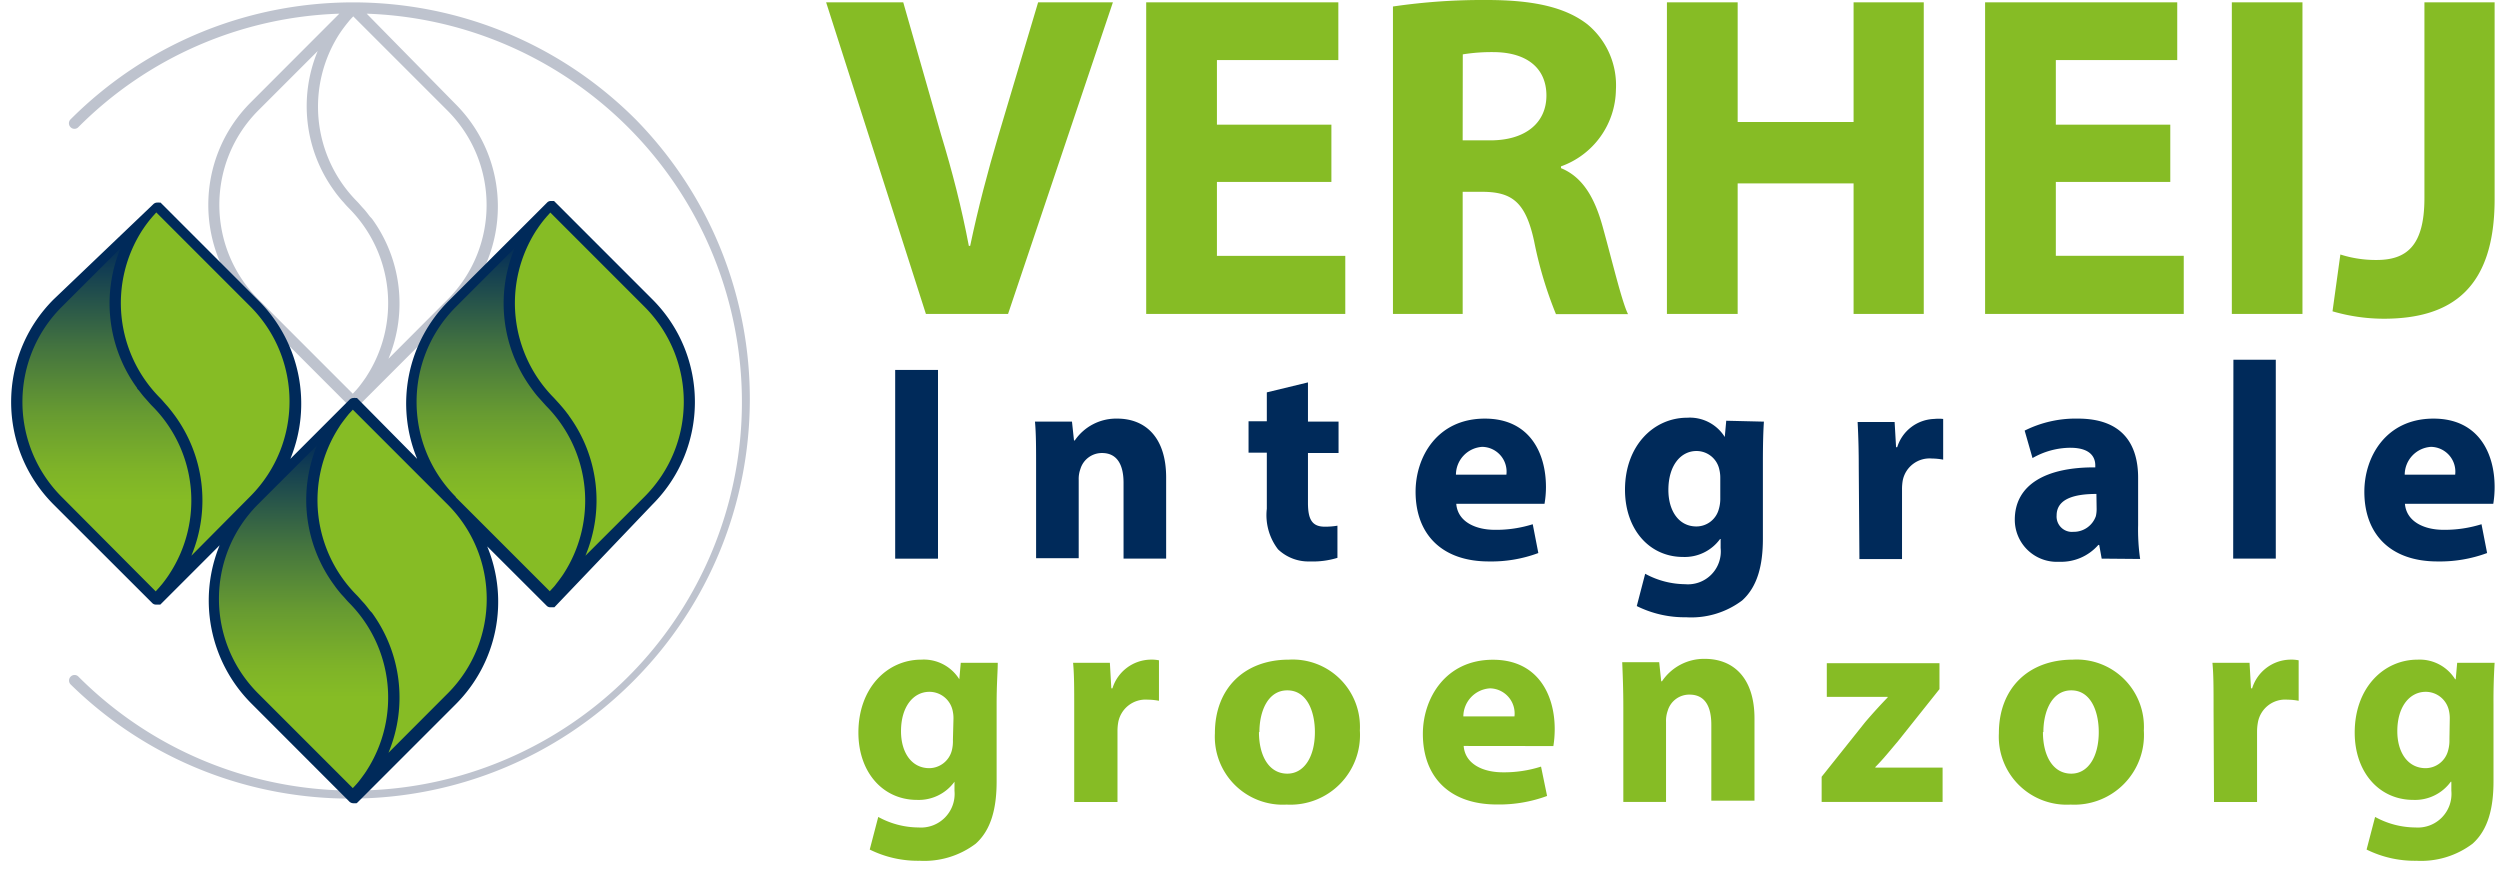 <svg width="210" height="73" viewBox="0 0 210 73" version="1.1" xmlns="http://www.w3.org/2000/svg"><defs><linearGradient x1="50.044%" y1="-.028%" x2="50.044%" y2="100%" id="linearGradient-1"><stop stop-color="#002A5A" offset="10%"/><stop stop-color="#113C53" offset="16%"/><stop stop-color="#43733F" offset="36%"/><stop stop-color="#679B31" offset="53%"/><stop stop-color="#7EB328" offset="67%"/><stop stop-color="#86BC25" offset="75%"/><stop stop-color="#86BC25" offset="100%"/></linearGradient><linearGradient x1="50.026%" y1="-.057%" x2="50.026%" y2="100%" id="linearGradient-2"><stop stop-color="#002A5A" offset="10%"/><stop stop-color="#113C53" offset="16%"/><stop stop-color="#43733F" offset="36%"/><stop stop-color="#679B31" offset="53%"/><stop stop-color="#7EB328" offset="67%"/><stop stop-color="#86BC25" offset="75%"/><stop stop-color="#86BC25" offset="100%"/></linearGradient><linearGradient x1="49.995%" y1="-.057%" x2="49.995%" y2="100%" id="linearGradient-3"><stop stop-color="#002A5A" offset="10%"/><stop stop-color="#113C53" offset="16%"/><stop stop-color="#43733F" offset="36%"/><stop stop-color="#679B31" offset="53%"/><stop stop-color="#7EB328" offset="67%"/><stop stop-color="#86BC25" offset="75%"/><stop stop-color="#86BC25" offset="100%"/></linearGradient></defs><g id="Symbols" stroke="none" stroke-width="1" fill="none" fill-rule="evenodd"><g id="Organisms-/-Navbar-/-#02" transform="translate(0 -27)" fill-rule="nonzero"><g id="Verheij-logo-CMYK" transform="translate(0 27)"><path d="M53.395 10.03c-13.11-13.107-34.362-13.107-47.472 0a.461.461 0 000 .649.452.452 0 00.66 0 32.432 32.432 0 0121.922-9.53l-7.448 7.458c-4.746 4.754-4.746 12.452 0 17.205l8.268 8.278a.49.49 0 00.33.132h.329l8.277-8.278c4.746-4.753 4.746-12.452 0-17.205l-7.458-7.59c14.626.504 27.129 10.682 30.59 24.902 3.46 14.22-2.967 29.005-15.726 36.174-12.759 7.168-28.73 4.968-39.075-5.384a.452.452 0 00-.66 0 .461.461 0 000 .65c13.145 12.881 34.21 12.775 47.224-.238 13.013-13.014 13.12-34.08.239-47.224zm-31.689-.764l4.982-4.981a12.073 12.073 0 001.375 11.724l.141.198c.15.197.301.386.461.574.16.189.16.17.236.264.075.094.273.31.424.461a11.3 11.3 0 011.45 14.126.33.33 0 01-.047.075c-.18.264-.367.518-.565.772l-.189.226-.339.368-7.929-7.93c-4.375-4.388-4.375-11.488 0-15.877zm15.896 15.887l-4.972 4.982a12.091 12.091 0 00-1.384-11.762l-.17-.18c-.15-.197-.301-.395-.461-.583l-.226-.245c-.141-.16-.283-.33-.433-.48a11.3 11.3 0 01-1.432-14.06.782.782 0 00.076-.113c.17-.245.357-.499.546-.734l.207-.255c.104-.122.217-.235.32-.348l7.93 7.929c4.36 4.383 4.36 11.466 0 15.849z" id="Shape" fill="#BEC3CE"/><path d="M77.775 26.368L69.395.198h6.478L79.047 11.3c.941 3.099 1.714 6.084 2.335 9.352h.113c.66-3.146 1.479-6.253 2.364-9.239L87.202.198h6.281l-8.805 26.17h-6.903zm34.062-11.084h-9.615v6.206h10.782v4.878H96.28V.198h16.14v4.85h-10.198v5.424h9.615z" id="Path" fill="#86BC25"/><path d="M117.007.546A51.794 51.794 0 01124.879 0c3.88 0 6.592.584 8.476 2.053a6.639 6.639 0 012.382 5.48 6.94 6.94 0 01-4.614 6.442v.15c1.827.745 2.825 2.487 3.494 4.888.819 2.957 1.629 6.366 2.137 7.374H130.7a33.29 33.29 0 01-1.827-6.093c-.697-3.259-1.817-4.144-4.228-4.181h-1.78v10.255h-5.857V.546zm5.857 11.244h2.326c2.948 0 4.709-1.469 4.709-3.767 0-2.297-1.639-3.606-4.351-3.644a15.17 15.17 0 00-2.674.188l-.01 7.223z" id="Shape" fill="#86BC25"/><path id="Path" fill="#86BC25" d="M145.964.198v10.048h9.737V.198h5.895v26.17h-5.895V15.406h-9.737v10.962h-5.942V.198zm36.34 15.086h-9.614v6.206h10.745v4.878h-16.687V.198h16.14v4.85H172.69v5.424h9.614zM193.407.198v26.17h-5.933V.198zm10.246 0h5.895v16.527c0 7.449-3.57 10.048-9.313 10.048a15.472 15.472 0 01-4.304-.622l.66-4.774c.98.313 2.003.468 3.031.461 2.477 0 4.03-1.12 4.03-5.198V.198z"/><path id="Path" fill="#002A5A" d="M78.792 31.076v15.85h-3.597v-15.85zm8.24 8.014c0-1.431 0-2.655-.094-3.673h3.108l.17 1.583h.065a4.21 4.21 0 013.56-1.837c2.354 0 4.115 1.554 4.115 4.944v6.818h-3.578V40.55c0-1.479-.518-2.496-1.808-2.496a1.883 1.883 0 00-1.818 1.347c-.103.287-.15.59-.141.895v6.591h-3.579V39.09zm22.837-6.968v3.295h2.57v2.637h-2.57v4.172c0 1.384.33 2.015 1.412 2.015.357.003.713-.025 1.064-.084v2.702a7.043 7.043 0 01-2.326.302 3.691 3.691 0 01-2.665-1.018 4.709 4.709 0 01-.941-3.408v-4.709h-1.535v-2.637h1.535v-2.43l3.456-.837z"/><path d="M122.327 42.32c.113 1.479 1.573 2.185 3.25 2.185a10.227 10.227 0 003.173-.47l.47 2.42a11.3 11.3 0 01-4.162.706c-3.908 0-6.149-2.251-6.149-5.858 0-2.92 1.817-6.14 5.82-6.14 3.767 0 5.132 2.891 5.132 5.745a8.475 8.475 0 01-.122 1.412h-7.412zm4.21-2.448a2.081 2.081 0 00-2.025-2.336 2.354 2.354 0 00-2.213 2.336h4.238zm21.631-4.455c-.047.735-.085 1.696-.085 3.419v6.422c0 2.213-.452 4.021-1.742 5.18a7.11 7.11 0 01-4.709 1.412 9.03 9.03 0 01-4.143-.941l.706-2.713a7.11 7.11 0 003.343.876 2.76 2.76 0 002.995-3.042v-.753h-.047a3.673 3.673 0 01-3.108 1.507c-2.825 0-4.878-2.307-4.878-5.65 0-3.692 2.401-6.046 5.226-6.046a3.456 3.456 0 013.155 1.62l.123-1.366 3.164.075zm-3.664 4.709a2.826 2.826 0 00-.075-.66 1.959 1.959 0 00-1.93-1.581c-1.29 0-2.355 1.177-2.355 3.277 0 1.714.848 3.06 2.355 3.06a1.95 1.95 0 001.883-1.46c.09-.305.13-.623.122-.94v-1.696z" id="Shape" fill="#002A5A"/><path d="M156.135 39.213a70.22 70.22 0 00-.095-3.767h3.108l.122 2.119h.095a3.371 3.371 0 013.107-2.374 3.71 3.71 0 01.754 0v3.419a5.189 5.189 0 00-.942-.094 2.298 2.298 0 00-2.449 1.817 4.207 4.207 0 00-.065.8v5.83h-3.579l-.056-7.75z" id="Path" fill="#002A5A"/><path d="M176.541 46.925l-.207-1.149h-.075a4.162 4.162 0 01-3.296 1.413 3.531 3.531 0 01-3.72-3.532c0-2.985 2.684-4.426 6.761-4.397v-.17c0-.612-.33-1.478-2.1-1.478a6.45 6.45 0 00-3.173.866l-.66-2.307a9.558 9.558 0 014.474-1.008c3.833 0 5.057 2.26 5.057 4.963v4.002a17 17 0 00.17 2.825l-3.23-.028zm-.442-5.434c-1.884 0-3.343.424-3.343 1.809a1.29 1.29 0 001.412 1.374 1.968 1.968 0 001.884-1.318 2.6 2.6 0 00.065-.612l-.018-1.253z" id="Shape" fill="#002A5A"/><path id="Path" fill="#002A5A" d="M187.606 30.22h3.56v16.705h-3.579z"/><path d="M202.014 42.32c.123 1.479 1.582 2.185 3.25 2.185 1.078.01 2.152-.15 3.182-.47l.471 2.42c-1.334.493-2.75.733-4.172.706-3.908 0-6.14-2.251-6.14-5.858 0-2.92 1.808-6.14 5.81-6.14 3.768 0 5.133 2.891 5.133 5.745 0 .473-.037.945-.113 1.412h-7.42zm4.22-2.448a2.081 2.081 0 00-2.025-2.336 2.354 2.354 0 00-2.213 2.336h4.237z" id="Shape" fill="#002A5A"/><path d="M83.812 55.674c0 .743-.095 1.713-.095 3.456v6.507c0 2.241-.452 4.068-1.76 5.236a7.176 7.176 0 01-4.709 1.431 9.087 9.087 0 01-4.19-.942l.715-2.74a7.091 7.091 0 003.38.885 2.825 2.825 0 003.024-3.08v-.762a3.71 3.71 0 01-3.146 1.526c-2.881 0-4.925-2.336-4.925-5.65 0-3.767 2.43-6.131 5.283-6.131a3.513 3.513 0 013.193 1.648l.122-1.384h3.108zm-3.72 4.708a2.825 2.825 0 00-.066-.669 1.996 1.996 0 00-1.959-1.6c-1.309 0-2.382 1.196-2.382 3.314 0 1.743.857 3.099 2.382 3.099a1.978 1.978 0 001.884-1.479c.074-.292.106-.593.094-.895l.047-1.77z" id="Shape" fill="#86BC25"/><path d="M90.234 59.516c0-1.724 0-2.825-.094-3.842h3.089l.122 2.147h.094a3.418 3.418 0 013.146-2.411c.255-.012.511.007.762.056v3.4a5.212 5.212 0 00-.941-.094 2.335 2.335 0 00-2.477 1.883c-.047.267-.07.539-.066.81v5.905h-3.635v-7.854z" id="Path" fill="#86BC25"/><path d="M114.229 61.37a5.848 5.848 0 01-6.15 6.216 5.707 5.707 0 01-6.027-5.999c0-3.766 2.477-6.177 6.216-6.177a5.65 5.65 0 015.96 5.96zm-8.476.123c0 1.997.838 3.494 2.383 3.494 1.403 0 2.316-1.403 2.316-3.494 0-1.742-.668-3.503-2.316-3.503-1.648 0-2.345 1.78-2.345 3.503h-.038zm17.196 1.168c.113 1.497 1.591 2.213 3.286 2.213a10.17 10.17 0 003.212-.48l.508 2.467c-1.35.498-2.78.74-4.219.716-3.955 0-6.215-2.289-6.215-5.933 0-2.957 1.883-6.225 5.886-6.225 3.767 0 5.189 2.938 5.189 5.82 0 .48-.037.958-.113 1.431l-7.534-.009zm4.266-2.486a2.11 2.11 0 00-2.053-2.354 2.383 2.383 0 00-2.241 2.354h4.294z" id="Shape" fill="#86BC25"/><path d="M136.359 59.393c0-1.45-.047-2.693-.094-3.767h3.107l.17 1.601h.066a4.257 4.257 0 013.597-1.883c2.382 0 4.172 1.573 4.172 5.01v6.903h-3.626v-6.385c0-1.507-.518-2.524-1.827-2.524a1.883 1.883 0 00-1.836 1.356 2.533 2.533 0 00-.141.942v6.714h-3.588v-7.967zm16.658 5.857l3.664-4.595a44.846 44.846 0 011.883-2.072v-.047h-5.113v-2.825h9.464v2.176l-3.503 4.397c-.65.763-1.243 1.507-1.884 2.147v.047h5.65v2.882h-10.16v-2.11z" id="Path" fill="#86BC25"/><path d="M180.082 61.37a5.848 5.848 0 01-6.15 6.216 5.707 5.707 0 01-6.026-5.999c0-3.766 2.477-6.177 6.215-6.177a5.65 5.65 0 015.961 5.96zm-8.475.123c0 1.997.838 3.494 2.382 3.494 1.403 0 2.307-1.403 2.307-3.494 0-1.742-.668-3.503-2.307-3.503-1.638 0-2.345 1.78-2.345 3.503h-.037z" id="Shape" fill="#86BC25"/><path d="M185.94 59.516c0-1.724 0-2.825-.095-3.842h3.117l.123 2.147h.094a3.418 3.418 0 013.145-2.411 3.2 3.2 0 01.763.056v3.4a5.223 5.223 0 00-.942-.094 2.326 2.326 0 00-2.476 1.883 4.315 4.315 0 00-.076.81v5.905h-3.616l-.038-7.854z" id="Path" fill="#86BC25"/><path d="M209.548 55.674a51.165 51.165 0 00-.094 3.456v6.507c0 2.241-.452 4.068-1.761 5.236a7.176 7.176 0 01-4.709 1.431 9.087 9.087 0 01-4.19-.942l.715-2.74a7.091 7.091 0 003.381.885 2.825 2.825 0 003.023-3.08v-.762h-.047a3.71 3.71 0 01-3.145 1.526c-2.882 0-4.925-2.336-4.925-5.65 0-3.767 2.43-6.131 5.282-6.131a3.513 3.513 0 013.155 1.648h.047l.123-1.384h3.145zm-3.767 4.708a2.825 2.825 0 00-.066-.669 1.996 1.996 0 00-1.958-1.6c-1.31 0-2.383 1.196-2.383 3.314 0 1.743.857 3.099 2.383 3.099a1.968 1.968 0 001.883-1.479c.086-.306.124-.624.113-.942l.028-1.723z" id="Shape" fill="#86BC25"/><path d="M21.377 58.583l8.277 8.278.113-.113.17-.179c4.3-4.605 4.175-11.791-.283-16.244-4.561-4.576-4.561-11.98 0-16.555l-8.277 8.268c-4.55 4.576-4.55 11.969 0 16.545z" id="Path" fill="url(#linearGradient-1)"/><path d="M37.932 42.038l-8.278-8.278-.122.113-.16.179c-4.302 4.609-4.177 11.797.282 16.254 4.566 4.57 4.566 11.975 0 16.546l8.278-8.278c4.549-4.573 4.549-11.963 0-16.536z" id="Path" fill="#86BC25"/><path d="M4.83 42.038l8.27 8.277.122-.122.16-.17c4.301-4.608 4.176-11.797-.283-16.253-4.566-4.57-4.566-11.976 0-16.546l-8.268 8.259C.274 30.06.274 37.46 4.83 42.038z" id="Path" fill="url(#linearGradient-2)"/><path d="M21.377 25.483l-8.268-8.278-.123.122-.16.17c-4.302 4.608-4.177 11.797.283 16.254 4.565 4.57 4.565 11.975 0 16.545l8.268-8.277c4.544-4.576 4.544-11.96 0-16.536z" id="Path" fill="#86BC25"/><path d="M37.932 42.038l8.268 8.277.122-.122.16-.17c4.302-4.608 4.177-11.797-.282-16.253-4.566-4.57-4.566-11.976 0-16.546L37.932 25.5c-4.544 4.576-4.544 11.961 0 16.537z" id="Path" fill="url(#linearGradient-3)"/><path d="M54.487 25.483l-8.278-8.278-.122.122-.16.17c-4.302 4.608-4.177 11.797.282 16.254 4.566 4.57 4.566 11.975 0 16.545l8.278-8.277c4.534-4.58 4.534-11.957 0-16.536z" id="Path" fill="#86BC25"/><path d="M54.807 25.153l-8.268-8.269h-.264a.416.416 0 00-.32.133l-8.277 8.268a12.186 12.186 0 00-2.637 13.259l-5.057-5.114h-.123a.48.48 0 00-.16 0 .49.49 0 00-.33.132l-4.98 4.982a12.242 12.242 0 00-2.638-13.26l-8.268-8.267h-.122a.424.424 0 00-.15 0 .461.461 0 00-.33.131L4.5 25.153c-4.752 4.758-4.752 12.466 0 17.224l8.278 8.268a.424.424 0 00.32.141h.368l4.982-4.982a12.242 12.242 0 002.637 13.26l8.268 8.277a.49.49 0 00.33.132h.263l.066-.047 8.278-8.278a12.176 12.176 0 002.636-13.25l4.982 4.973a.424.424 0 00.32.141h.339l8.24-8.635c4.753-4.758 4.753-12.466 0-17.224zm-49.656.66l4.982-4.973a12.082 12.082 0 001.375 11.743c0 .066.094.141.15.207.057.066.292.386.452.565l.236.264c.075.085.273.32.424.47a11.244 11.244 0 011.46 14.126l-.067.104c-.17.254-.358.508-.546.744l-.217.254-.32.358-7.929-7.967c-4.356-4.403-4.356-11.493 0-15.896zM16.075 46.68A12.1 12.1 0 0014.7 34.928l-.141-.189a13.74 13.74 0 00-.462-.583l-.226-.255c-.141-.16-.282-.33-.433-.48a11.3 11.3 0 01-1.46-14.125l.066-.095c.17-.254.358-.508.556-.753l.198-.235.33-.368 7.929 7.93c4.35 4.401 4.35 11.484 0 15.886l-4.982 5.02zm5.584-4.303l4.972-4.973a12.073 12.073 0 001.432 11.734l.141.198c.15.198.301.386.461.574l.236.255c.141.16.273.32.424.47a11.3 11.3 0 011.45 14.126.33.33 0 01-.047.075c-.18.264-.367.518-.565.773l-.189.226c-.113.131-.226.244-.339.367l-7.929-7.93c-4.4-4.377-4.421-11.492-.047-15.895zm15.943 15.877l-4.972 4.981a12.091 12.091 0 00-1.384-11.761l-.17-.18c-.15-.197-.301-.395-.461-.583l-.226-.245c-.141-.16-.283-.33-.433-.48a11.3 11.3 0 01-1.46-14.126l.056-.094c.18-.264.368-.509.565-.763l.189-.235c.113-.123.226-.236.33-.358l7.872 7.873.057.056.056.057c4.357 4.39 4.349 11.477-.019 15.858zm.66-16.546l-.057-.056c-4.304-4.412-4.279-11.459.056-15.84l4.973-4.972a12.082 12.082 0 001.375 11.743l.15.207c.141.188.292.386.452.565l.254.283.405.452a11.3 11.3 0 011.46 14.125l-.056.085c-.183.264-.37.518-.565.763-.058.082-.12.161-.189.235l-.339.367-7.872-7.872-.048-.085zm15.895 0l-4.981 4.972A12.054 12.054 0 0047.8 34.937a1.667 1.667 0 00-.15-.207 8.48 8.48 0 00-.453-.565l-.245-.282-.414-.453a11.3 11.3 0 01-1.46-14.125.81.81 0 00.066-.094c.17-.254.358-.509.556-.754l.198-.235.33-.367 7.928 7.929c4.376 4.406 4.376 11.518 0 15.924z" id="Shape" fill="#002A5A"/></g></g></g></svg>